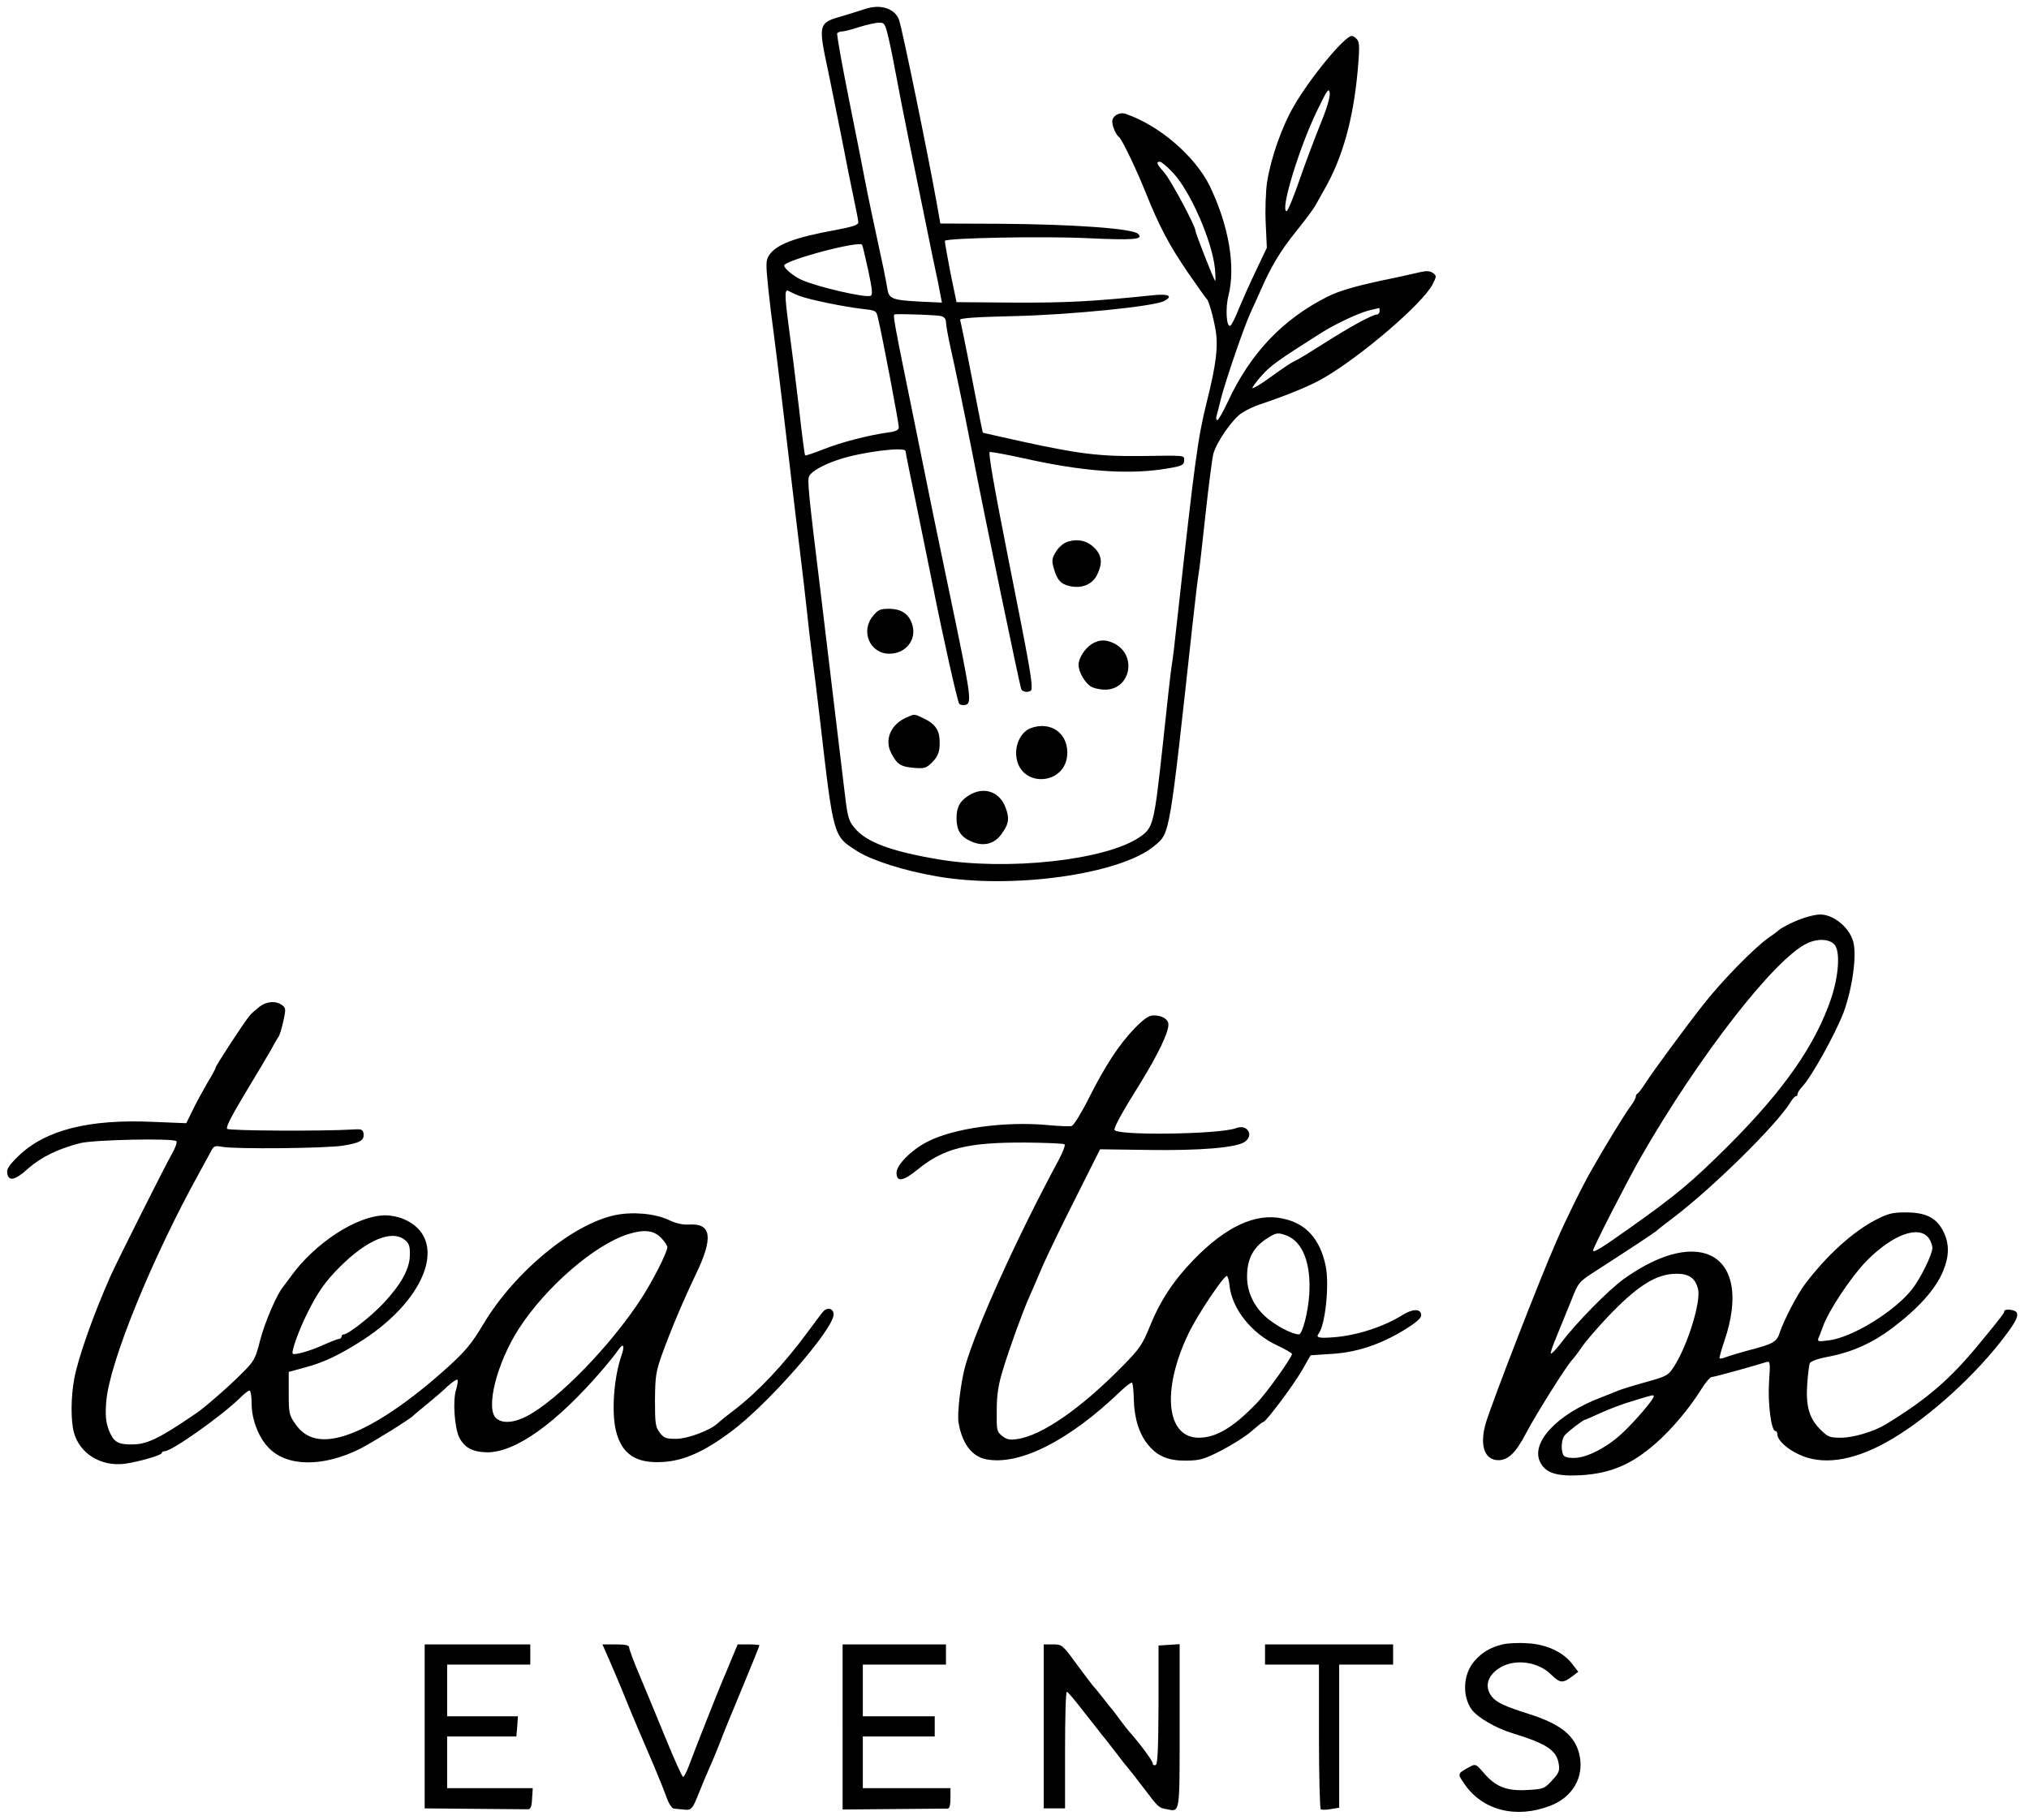<?xml version="1.0" standalone="no"?>
<!DOCTYPE svg PUBLIC "-//W3C//DTD SVG 20010904//EN"
 "http://www.w3.org/TR/2001/REC-SVG-20010904/DTD/svg10.dtd">
<svg version="1.0" xmlns="http://www.w3.org/2000/svg"
 width="903pt" height="810pt" viewBox="0 0 903 810"
 preserveAspectRatio="xMidYMid meet">

<g transform="translate(0,810) scale(0.1,-0.1)"
fill="#000000" stroke="none">
<path d="M3850 8060 c-14 -5 -57 -18 -96 -30 -113 -32 -114 -33 -68 -248 20
-97 49 -242 65 -322 15 -80 37 -188 48 -240 11 -52 21 -102 21 -110 0 -11 -26
-20 -102 -34 -181 -33 -263 -64 -295 -112 -15 -23 -15 -37 -4 -147 7 -67 17
-149 22 -182 8 -59 37 -293 84 -695 13 -113 31 -259 39 -325 8 -66 20 -167 26
-225 6 -58 17 -154 25 -215 8 -60 24 -189 35 -285 60 -519 58 -511 165 -579
65 -41 208 -87 354 -112 334 -59 819 9 969 136 70 59 65 32 172 1010 11 99 22
191 25 205 3 14 16 131 30 260 14 129 30 251 35 270 15 54 88 159 129 183 20
13 54 29 76 36 125 42 232 86 287 119 171 100 438 330 483 415 19 37 19 39 2
52 -13 9 -28 10 -55 4 -20 -5 -71 -16 -112 -25 -171 -35 -244 -56 -303 -85
-199 -101 -341 -250 -442 -466 -21 -46 -43 -83 -47 -83 -5 0 -7 8 -4 18 3 9
12 46 21 82 21 80 102 317 130 377 8 17 27 60 43 95 47 109 90 181 161 269 38
47 76 98 85 114 9 17 28 50 42 75 79 139 126 307 146 522 9 102 9 130 -2 142
-7 9 -18 16 -24 16 -31 0 -183 -183 -257 -311 -54 -92 -103 -232 -120 -340 -6
-42 -9 -122 -6 -183 l5 -109 -48 -101 c-27 -56 -61 -133 -77 -171 -15 -39 -32
-73 -38 -75 -17 -8 -22 79 -8 133 33 130 2 312 -83 489 -66 134 -227 272 -377
322 -26 8 -57 -11 -57 -35 0 -21 17 -60 30 -69 13 -9 78 -145 120 -250 59
-147 103 -231 188 -355 42 -60 78 -112 82 -115 9 -7 29 -77 39 -134 14 -75 4
-157 -39 -328 -39 -158 -51 -244 -131 -968 -10 -96 -21 -186 -24 -200 -3 -14
-21 -173 -40 -355 -39 -356 -42 -370 -104 -412 -152 -103 -590 -150 -897 -98
-211 36 -320 77 -371 140 -28 33 -31 47 -47 183 -35 293 -66 553 -101 842 -59
482 -63 524 -53 542 10 20 65 51 130 72 100 34 298 59 298 38 0 -5 23 -119 51
-253 27 -134 59 -287 69 -339 47 -238 112 -526 119 -533 5 -5 17 -7 27 -5 29
5 24 42 -40 353 -101 484 -115 552 -182 885 -102 500 -102 500 -90 501 39 2
185 -3 204 -8 14 -3 22 -13 22 -27 0 -12 9 -62 20 -112 22 -97 58 -271 95
-459 62 -319 212 -1041 220 -1062 6 -17 45 -17 46 0 3 37 -11 115 -100 562
-66 334 -94 491 -86 493 6 1 74 -11 151 -28 253 -57 449 -72 609 -50 94 14
105 18 105 41 0 23 9 22 -195 19 -181 -2 -278 10 -533 66 -92 21 -168 37 -168
38 -1 1 -23 111 -49 246 -26 135 -50 250 -52 256 -3 8 69 13 244 17 249 6 619
43 664 67 41 22 21 33 -48 26 -269 -28 -384 -34 -617 -33 l-259 2 -28 135
c-14 74 -25 136 -24 138 12 13 440 21 629 12 215 -10 257 -6 231 19 -24 24
-291 43 -625 45 l-255 1 -16 90 c-40 224 -155 783 -168 817 -19 51 -83 71
-151 48z m104 -127 c9 -38 25 -117 36 -178 18 -100 78 -396 161 -800 18 -82
34 -162 36 -176 l5 -26 -89 4 c-134 7 -147 12 -154 59 -4 21 -11 62 -17 89
-45 207 -74 347 -82 390 -5 28 -36 185 -69 349 -33 165 -58 303 -55 308 3 4
13 8 22 8 9 0 44 9 77 20 33 10 72 19 86 19 25 1 28 -4 43 -66z m1922 -387
c-25 -61 -67 -173 -93 -248 -26 -76 -52 -138 -57 -138 -30 0 54 278 135 446
46 95 53 105 57 80 2 -19 -13 -69 -42 -140z m-655 -216 c77 -82 173 -302 186
-425 3 -33 3 -58 1 -55 -7 6 -88 213 -88 224 0 20 -108 222 -137 256 -36 41
-39 50 -21 50 7 0 33 -22 59 -50z m-1357 -433 c18 -86 21 -110 10 -114 -24 -9
-230 38 -304 70 -35 15 -80 51 -80 65 0 23 338 113 347 92 2 -3 14 -54 27
-113z m-304 -115 c46 -17 199 -48 277 -57 62 -7 63 -7 71 -43 19 -79 93 -468
92 -484 0 -12 -13 -19 -47 -23 -91 -13 -211 -44 -288 -75 -43 -17 -79 -29 -82
-27 -2 2 -15 100 -28 218 -14 118 -34 279 -45 358 -19 145 -19 168 3 154 7 -4
28 -14 47 -21z m2580 -67 c0 -8 -6 -15 -12 -15 -20 0 -122 -56 -238 -130 -58
-37 -112 -70 -120 -73 -22 -10 -48 -27 -123 -81 -37 -27 -70 -46 -73 -44 -2 3
16 28 40 55 40 45 76 71 261 188 67 43 174 93 221 104 22 5 40 9 42 10 1 1 2
-6 2 -14z"/>
<path d="M4753 5689 c-19 -6 -40 -23 -53 -44 -18 -29 -20 -40 -11 -72 15 -54
31 -73 72 -82 53 -12 100 7 121 49 25 50 23 85 -9 119 -32 33 -73 44 -120 30z"/>
<path d="M3886 5359 c-58 -68 -15 -169 72 -169 72 0 121 60 103 126 -14 50
-47 73 -103 74 -40 0 -50 -4 -72 -31z"/>
<path d="M4859 5233 c-31 -19 -59 -63 -59 -93 0 -29 26 -76 52 -94 12 -9 42
-16 66 -16 113 0 144 152 42 205 -37 19 -68 19 -101 -2z"/>
<path d="M4034 4906 c-69 -30 -99 -98 -68 -158 26 -50 42 -61 100 -66 49 -4
56 -2 84 26 28 29 35 52 31 107 -3 38 -24 65 -66 85 -48 23 -42 23 -81 6z"/>
<path d="M4588 4859 c-43 -16 -71 -71 -65 -126 16 -145 227 -130 227 17 0 89
-76 140 -162 109z"/>
<path d="M4313 4560 c-40 -24 -56 -53 -56 -102 0 -53 18 -83 64 -103 52 -24
101 -14 133 28 36 48 40 73 21 123 -27 71 -97 94 -162 54z"/>
<path d="M8035 4016 c-42 -13 -100 -41 -119 -57 -6 -6 -27 -21 -46 -34 -68
-49 -210 -195 -292 -300 -74 -94 -222 -295 -254 -345 -16 -25 -32 -46 -36 -48
-5 -2 -8 -8 -8 -14 0 -6 -10 -25 -23 -42 -23 -30 -116 -182 -172 -281 -40 -69
-117 -225 -158 -320 -72 -163 -282 -705 -313 -805 -31 -101 -9 -170 55 -170
43 0 78 34 122 119 45 86 191 318 209 331 3 3 21 26 38 51 17 26 71 88 119
139 132 138 215 190 305 190 55 0 83 -20 95 -68 14 -56 -46 -249 -105 -342
-28 -44 -32 -46 -133 -74 -57 -16 -111 -33 -119 -37 -8 -3 -42 -17 -75 -30
-196 -74 -315 -202 -270 -289 24 -47 73 -63 180 -57 134 8 227 48 335 143 71
62 151 158 203 242 18 29 38 52 44 52 10 0 150 38 245 67 16 5 17 -3 11 -90
-6 -96 10 -217 28 -217 5 0 9 -6 9 -14 0 -26 41 -65 95 -90 102 -49 235 -31
385 51 165 90 372 271 512 448 65 83 81 112 74 131 -5 14 -56 20 -56 7 0 -8
-15 -28 -109 -142 -133 -162 -234 -249 -421 -363 -52 -31 -142 -58 -197 -58
-51 0 -58 3 -93 38 -48 48 -64 103 -57 202 3 41 8 82 11 91 5 10 35 21 90 31
100 20 190 60 276 125 117 88 194 174 227 253 29 70 29 124 1 180 -31 60 -78
83 -168 83 -57 0 -78 -5 -132 -33 -102 -53 -217 -157 -314 -285 -35 -46 -96
-164 -113 -216 -13 -42 -30 -52 -132 -78 -41 -11 -88 -25 -104 -31 -15 -6 -30
-9 -32 -7 -2 3 8 40 23 83 125 375 -107 515 -449 271 -68 -49 -212 -195 -278
-283 -23 -30 -44 -52 -47 -49 -3 2 9 37 26 77 16 40 45 111 64 157 32 82 35
85 103 129 137 88 270 176 275 181 3 4 37 30 75 59 177 134 463 416 523 515 9
15 20 27 24 27 5 0 8 5 8 10 0 6 9 21 21 33 42 45 148 236 184 331 39 107 59
252 43 313 -17 65 -90 124 -150 122 -13 0 -41 -6 -63 -13z m131 -123 c24 -32
17 -136 -16 -236 -70 -208 -210 -409 -459 -658 -161 -160 -231 -219 -433 -362
-132 -94 -168 -116 -168 -103 0 12 153 311 212 414 258 450 597 886 741 953
49 23 102 19 123 -8z m419 -1306 c8 -12 15 -31 15 -42 0 -29 -54 -139 -92
-186 -79 -99 -267 -214 -371 -226 -47 -6 -50 -5 -43 13 5 10 13 33 19 49 25
71 126 222 193 291 118 120 236 162 279 101z m-1225 -703 c0 -12 -73 -99 -132
-156 -71 -69 -164 -118 -224 -118 -29 0 -44 5 -48 16 -10 25 -6 68 7 84 13 16
83 70 91 70 2 0 34 14 71 31 36 16 100 41 143 53 90 28 92 28 92 20z"/>
<path d="M1154 3618 c-16 -13 -35 -29 -42 -38 -23 -26 -152 -224 -152 -232 0
-4 -17 -36 -38 -70 -20 -35 -50 -89 -65 -121 l-28 -57 -147 6 c-287 13 -480
-36 -600 -152 -40 -39 -53 -58 -50 -75 5 -40 35 -34 94 20 57 50 130 86 229
112 62 16 421 23 430 9 4 -6 -5 -30 -18 -53 -27 -46 -242 -474 -275 -547 -75
-169 -145 -365 -162 -460 -15 -82 -15 -186 -1 -237 26 -94 120 -152 226 -139
63 9 165 38 165 48 0 4 6 8 13 8 32 0 255 158 335 237 18 18 37 33 42 33 6 0
10 -27 10 -60 0 -67 30 -147 74 -193 81 -87 243 -89 409 -6 58 30 226 134 237
148 3 3 30 26 60 50 30 25 72 60 92 80 21 19 40 32 44 29 3 -4 0 -23 -6 -44
-16 -47 -7 -171 14 -213 24 -46 60 -65 125 -66 126 0 308 130 510 365 31 36
63 76 72 90 24 35 31 21 14 -27 -33 -97 -44 -247 -24 -331 26 -105 88 -147
208 -140 94 5 186 46 307 137 165 123 454 454 454 520 0 26 -27 34 -46 13 -8
-9 -39 -50 -69 -91 -105 -143 -219 -264 -325 -346 -36 -27 -70 -55 -76 -61
-35 -32 -132 -68 -183 -69 -47 0 -56 3 -75 28 -19 25 -21 41 -21 145 1 105 4
126 31 202 43 118 93 236 153 362 76 159 67 223 -31 217 -29 -2 -60 5 -93 21
-61 28 -159 37 -237 21 -190 -40 -447 -252 -586 -484 -52 -87 -79 -120 -158
-192 -199 -180 -381 -295 -503 -317 -80 -15 -137 5 -177 64 -27 38 -29 48 -29
136 l0 95 70 19 c87 23 157 57 260 123 292 190 380 456 180 539 -21 9 -56 16
-79 16 -126 0 -315 -123 -423 -274 -12 -17 -27 -36 -32 -43 -28 -32 -82 -158
-103 -238 -21 -84 -27 -94 -78 -145 -58 -59 -168 -155 -205 -180 -170 -116
-220 -140 -291 -140 -61 0 -79 12 -100 65 -13 36 -16 63 -11 127 14 172 202
635 417 1023 18 33 40 73 48 88 13 26 18 28 50 22 57 -11 462 -7 537 5 78 12
97 24 93 54 -3 18 -9 21 -48 18 -134 -8 -550 -6 -559 3 -7 7 21 60 81 160 50
83 102 170 116 195 13 25 28 50 32 55 4 6 14 36 21 69 12 54 11 60 -6 72 -28
20 -68 17 -101 -8z m1787 -1027 c16 -16 29 -36 29 -43 0 -22 -64 -148 -115
-227 -136 -210 -371 -452 -510 -525 -57 -30 -110 -34 -137 -9 -48 43 3 246
101 398 119 185 337 374 486 421 70 22 113 18 146 -15z m-1140 -10 c20 -16 24
-28 23 -69 -1 -60 -37 -127 -117 -213 -52 -56 -157 -139 -177 -139 -5 0 -10
-4 -10 -10 0 -5 -5 -10 -11 -10 -5 0 -34 -11 -63 -24 -60 -28 -135 -50 -143
-42 -8 8 27 105 65 181 46 93 81 142 144 205 121 121 232 167 289 121z"/>
<path d="M5050 3523 c-70 -73 -131 -166 -206 -315 -32 -64 -66 -118 -74 -120
-8 -3 -58 -1 -110 4 -189 17 -415 -14 -532 -74 -72 -37 -138 -103 -138 -139 0
-42 29 -38 94 15 117 95 221 121 479 120 92 -1 171 -4 175 -8 4 -4 -8 -35 -26
-69 -187 -347 -366 -743 -416 -917 -20 -72 -37 -212 -30 -253 16 -94 60 -151
123 -163 149 -29 371 84 599 304 25 23 47 40 50 37 4 -3 7 -37 8 -75 2 -84 24
-154 64 -202 42 -51 90 -71 171 -70 60 1 78 6 156 46 48 25 108 63 133 85 25
22 48 41 52 41 12 0 134 163 173 231 l38 66 91 6 c111 6 218 41 326 107 52 32
75 52 75 65 0 30 -37 30 -82 2 -84 -53 -207 -93 -310 -100 -65 -5 -78 -1 -64
17 29 38 48 216 31 300 -25 121 -88 191 -193 212 -120 25 -251 -36 -394 -183
-91 -94 -150 -184 -196 -298 -32 -79 -45 -99 -120 -175 -185 -189 -361 -311
-470 -326 -33 -5 -47 -2 -67 14 -24 19 -25 26 -24 114 0 71 7 114 28 182 28
93 86 253 116 321 10 22 37 84 60 139 24 54 91 193 150 309 l106 211 220 -3
c228 -3 382 10 422 35 45 29 14 82 -37 62 -74 -28 -541 -34 -541 -7 0 16 35
79 116 209 77 125 124 222 124 259 0 24 -28 41 -66 41 -21 0 -42 -15 -84 -57z
m676 -923 c72 -28 109 -124 101 -260 -5 -81 -31 -180 -46 -180 -25 0 -83 28
-127 61 -66 48 -104 120 -104 195 0 82 28 134 95 175 35 22 44 23 81 9z m-254
-224 c12 -104 99 -213 214 -266 35 -17 64 -33 64 -37 0 -15 -115 -177 -158
-220 -104 -108 -180 -153 -257 -153 -145 0 -166 212 -46 463 37 79 156 257
171 257 4 0 10 -20 12 -44z"/>
<path d="M6687 780 c-56 -14 -90 -35 -125 -74 -50 -57 -56 -154 -13 -215 26
-36 106 -83 181 -106 153 -47 197 -76 207 -136 5 -32 1 -42 -30 -75 -33 -36
-38 -38 -106 -42 -93 -6 -143 13 -195 73 -37 43 -39 44 -65 30 -56 -31 -56
-29 -23 -77 81 -118 231 -155 382 -96 99 38 150 127 130 223 -18 87 -82 140
-225 185 -107 34 -145 51 -166 78 -35 45 -18 97 41 131 68 38 168 23 225 -35
38 -37 51 -38 94 -5 l25 19 -26 34 c-41 54 -116 89 -201 93 -40 3 -89 0 -110
-5z"/>
<path d="M1890 415 l0 -365 220 -2 c121 -1 228 -2 238 -2 13 -1 18 9 20 47 l3
47 -190 0 -191 0 0 115 0 115 154 0 154 0 4 45 3 45 -157 0 -158 0 0 115 0
115 185 0 185 0 0 45 0 45 -235 0 -235 0 0 -365z"/>
<path d="M2704 728 c13 -29 40 -93 61 -143 45 -112 97 -234 145 -345 20 -47
45 -109 55 -137 11 -32 25 -53 34 -54 9 -1 28 -3 42 -4 35 -5 41 1 68 70 13
33 35 85 48 115 14 30 35 82 48 115 12 33 57 143 99 243 42 101 76 186 76 188
0 2 -22 4 -48 4 l-49 0 -28 -67 c-15 -38 -34 -81 -41 -98 -15 -35 -123 -307
-149 -378 -10 -26 -21 -47 -25 -47 -4 0 -40 80 -80 178 -40 97 -92 224 -116
280 -24 57 -44 110 -44 118 0 10 -15 14 -59 14 l-60 0 23 -52z"/>
<path d="M3750 413 l0 -368 228 2 c125 1 233 2 240 2 8 1 12 17 12 46 l0 45
-195 0 -195 0 0 115 0 115 160 0 160 0 0 45 0 45 -160 0 -160 0 0 115 0 115
185 0 185 0 0 45 0 45 -230 0 -230 0 0 -367z"/>
<path d="M4645 415 l0 -365 48 0 47 0 0 260 c0 143 3 260 8 259 4 0 39 -41 77
-91 39 -49 75 -95 80 -102 6 -6 32 -40 60 -76 27 -36 52 -67 55 -70 3 -3 34
-42 68 -87 69 -91 68 -90 106 -97 58 -11 56 -26 56 371 l0 364 -47 -3 -47 -3
0 -264 c-1 -202 -4 -265 -13 -268 -7 -3 -13 1 -13 8 0 10 -57 88 -103 139 -7
8 -27 33 -43 55 -16 22 -31 42 -34 45 -3 3 -21 25 -40 50 -19 25 -40 50 -46
56 -6 7 -39 51 -74 98 -61 84 -64 86 -104 86 l-41 0 0 -365z"/>
<path d="M5630 735 l0 -45 120 0 120 0 0 -319 c0 -176 4 -322 8 -325 5 -3 25
-3 45 1 l37 6 0 318 0 319 120 0 120 0 0 45 0 45 -285 0 -285 0 0 -45z"/>
</g>
</svg>
